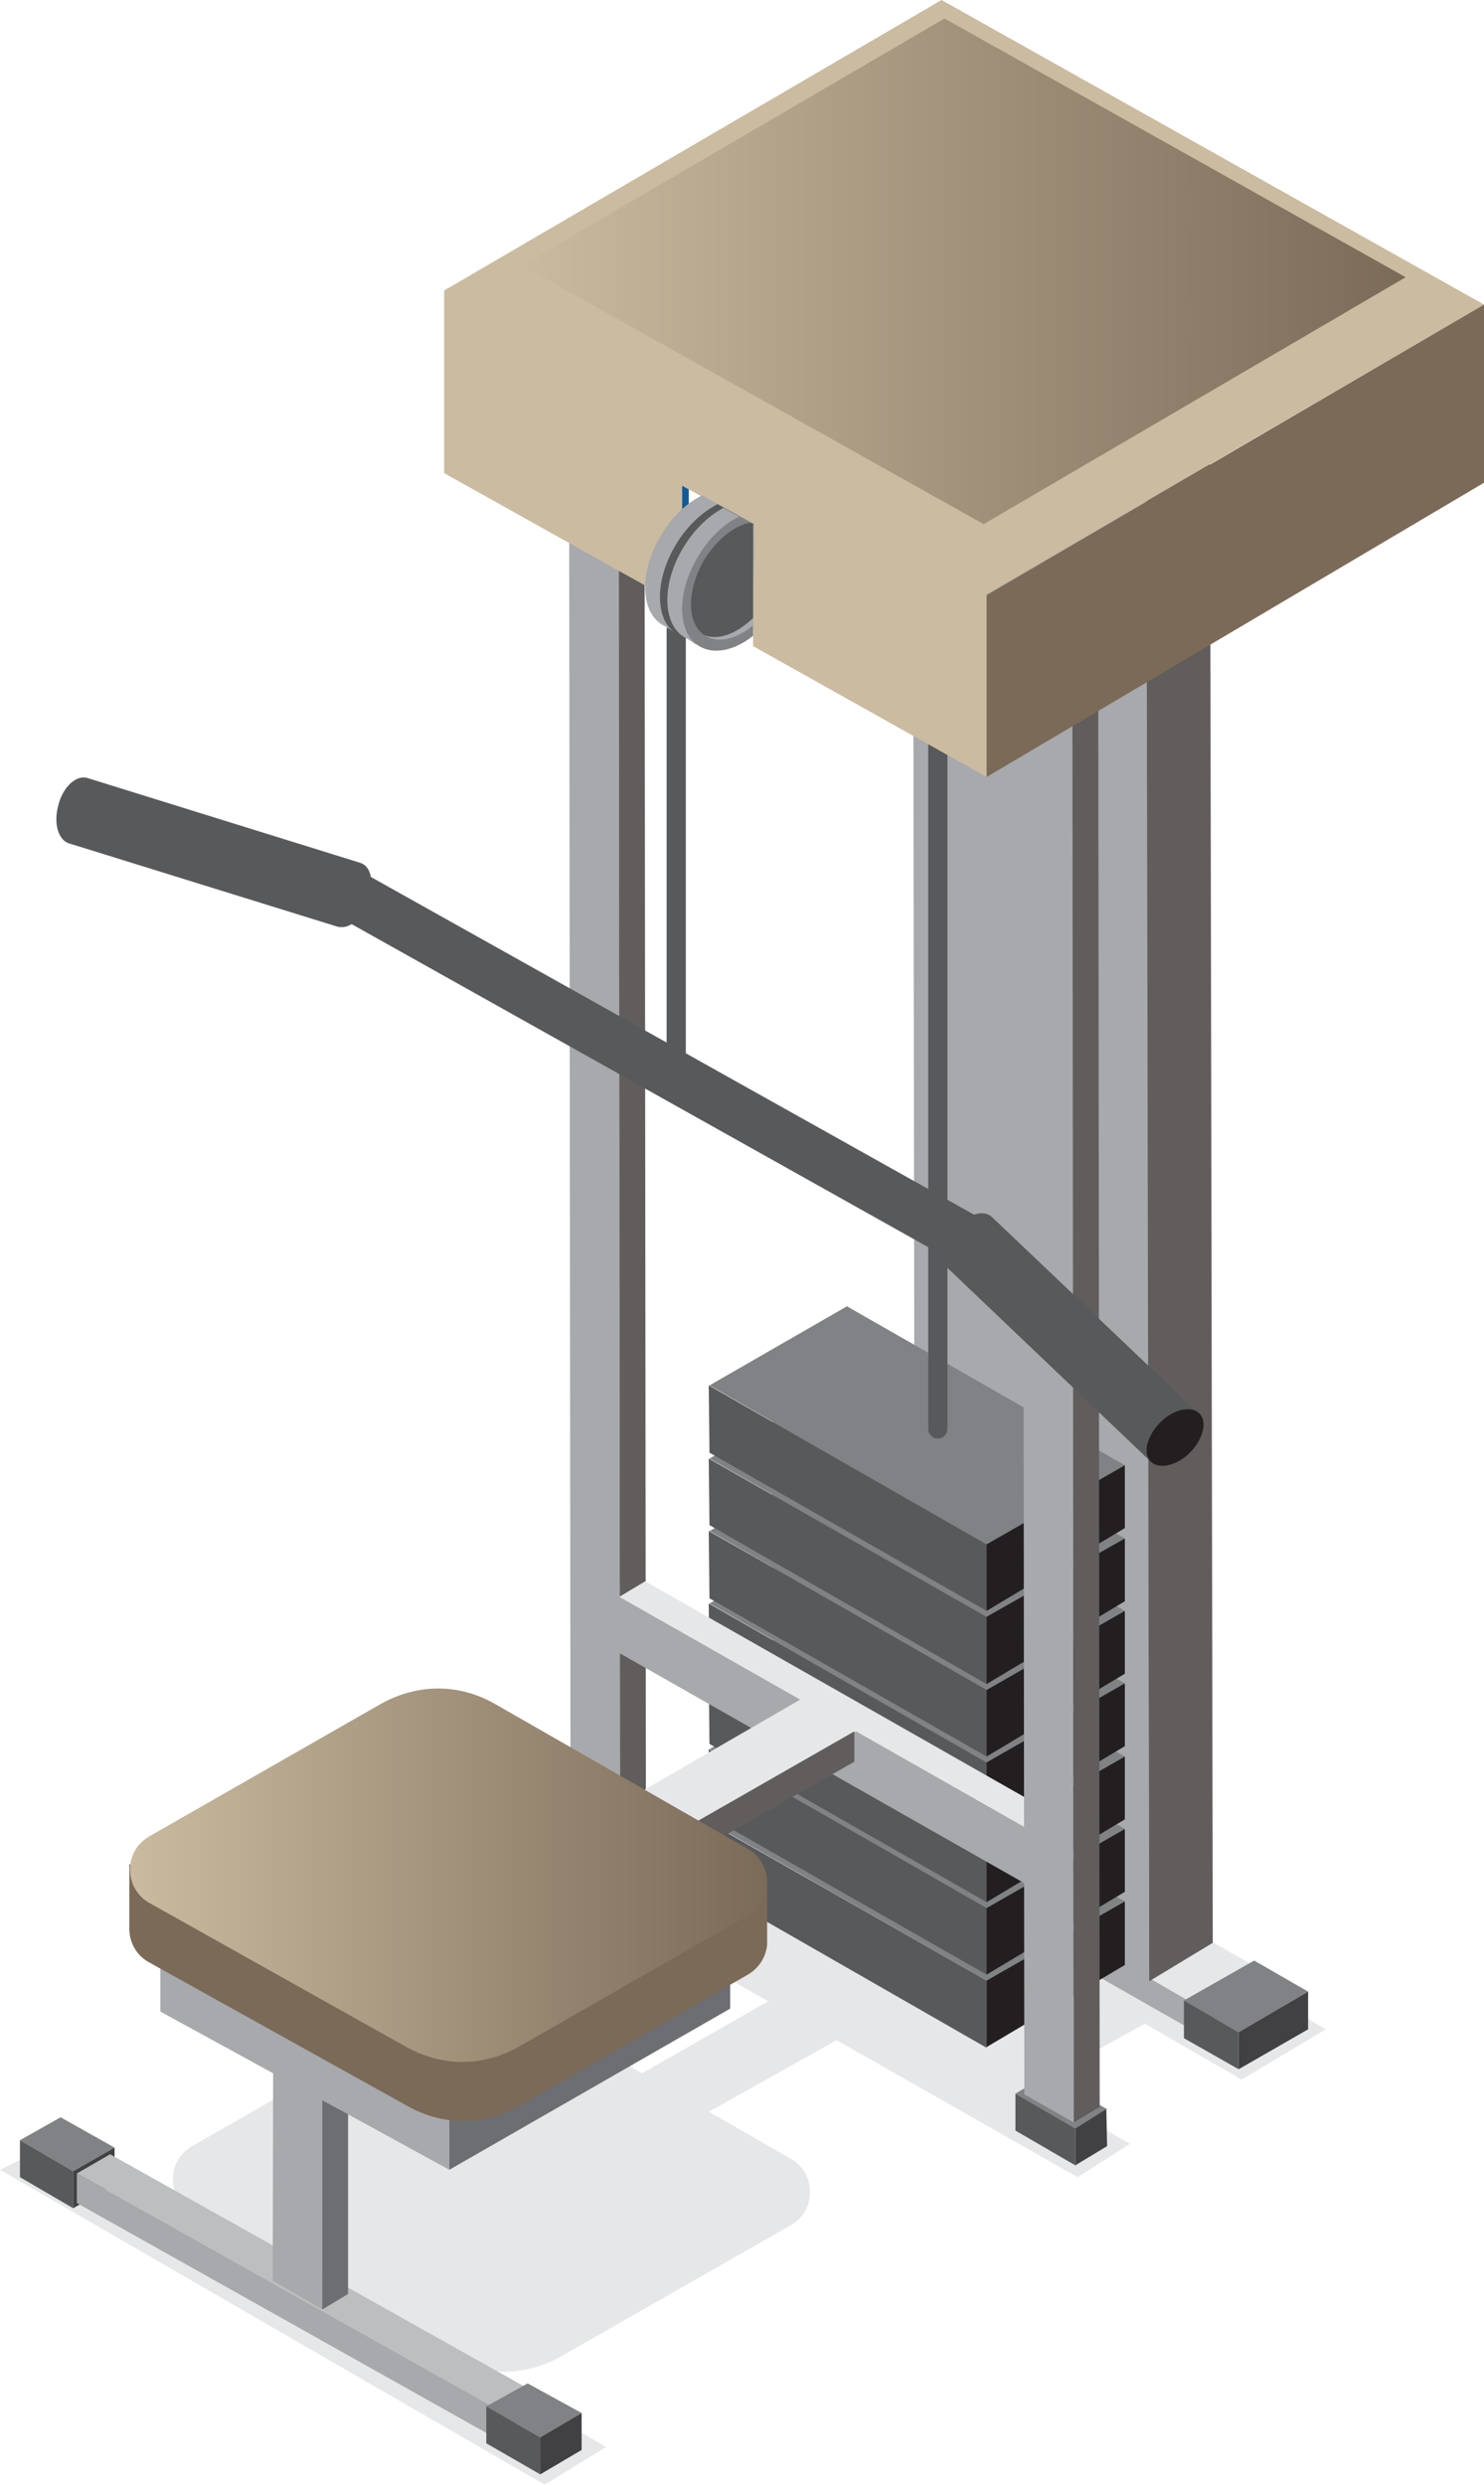 <?xml version="1.0" encoding="utf-8"?>
<!-- Generator: Adobe Illustrator 26.3.0, SVG Export Plug-In . SVG Version: 6.00 Build 0)  -->
<svg version="1.1" id="Layer_1" xmlns="http://www.w3.org/2000/svg" xmlns:xlink="http://www.w3.org/1999/xlink" x="0px" y="0px"
	 viewBox="0 0 200.8 336.1" style="enable-background:new 0 0 200.8 336.1;" xml:space="preserve">
<style type="text/css">
	.st0{fill-rule:evenodd;clip-rule:evenodd;fill:#E6E7E8;}
	.st1{fill-rule:evenodd;clip-rule:evenodd;fill:#414042;}
	.st2{fill-rule:evenodd;clip-rule:evenodd;fill:#58595B;}
	.st3{fill-rule:evenodd;clip-rule:evenodd;fill:#A7A9AC;}
	.st4{fill-rule:evenodd;clip-rule:evenodd;fill:#808285;}
	.st5{fill-rule:evenodd;clip-rule:evenodd;fill:#605D5C;}
	.st6{fill-rule:evenodd;clip-rule:evenodd;fill:#231F20;}
	.st7{fill-rule:evenodd;clip-rule:evenodd;fill:#BCBEC0;}
	.st8{fill-rule:evenodd;clip-rule:evenodd;fill:#6D6E71;}
	.st9{fill-rule:evenodd;clip-rule:evenodd;fill:url(#SVGID_1_);}
	.st10{fill-rule:evenodd;clip-rule:evenodd;fill:#7B6A58;}
	.st11{fill-rule:evenodd;clip-rule:evenodd;fill:url(#SVGID_00000163759145689532630620000018175267744170721695_);}
	.st12{fill:#58595B;}
	.st13{fill-rule:evenodd;clip-rule:evenodd;fill:#CBBBA0;}
	.st14{fill-rule:evenodd;clip-rule:evenodd;fill:url(#SVGID_00000150801105336603524110000016836125789276165790_);}
	.st15{fill-rule:evenodd;clip-rule:evenodd;fill:url(#SVGID_00000097480987820920752320000003568928414748435882_);}
	.st16{fill-rule:evenodd;clip-rule:evenodd;fill:#155996;}
	.st17{fill:#E6E7E8;}
	.st18{fill:#BCBEC0;}
	.st19{fill:#CBBBA0;}
	.st20{fill:#7B6A58;}
	.st21{fill:#FFFFFF;}
	.st22{fill:url(#SVGID_00000088110195437201445390000018276224293719825063_);}
	.st23{fill:url(#SVGID_00000119828766878110369490000004599617253660959651_);}
	.st24{fill:#E1E1E1;}
	.st25{fill:#1A2E35;}
	.st26{fill:#605D5C;}
</style>
<polygon class="st0" points="133.3,285.7 166,267.6 126.3,245.2 93,263.5 "/>
<polygon class="st0" points="47.1,313 38.8,307.9 108.5,268.1 118.5,273 "/>
<path class="st0" d="M76,318.7L107,301c1.7-1,2.6-2.6,2.6-4.5c0-1.9-1-3.6-2.6-4.5l-34.2-19.6c-4.9-2.8-10.5-2.8-15.5,0L26,290.3
	c-1.7,1-2.6,2.6-2.6,4.5c0,1.9,1,3.6,2.6,4.5l34.6,19.5C65.6,321.5,71.1,321.5,76,318.7z"/>
<polygon class="st0" points="145.8,294.5 152.9,290 79.4,247.5 70.5,251.7 "/>
<polygon class="st0" points="168,281.3 179.4,274.5 107.5,232 94.3,238.7 "/>
<polygon class="st0" points="73.7,336.1 82,331 10,288.5 0,293.5 "/>
<polygon class="st1" points="113.9,238.5 104.3,243.6 104.3,238.6 113.9,233.5 "/>
<polygon class="st2" points="97.1,239.4 104.3,243.6 104.3,238.6 97.1,234.4 "/>
<polygon class="st0" points="113.6,233.9 104.8,238.8 164.2,272.6 173,267.8 "/>
<polygon class="st3" points="104.8,238.3 164.2,272.6 164.3,276.3 104.8,242.4 "/>
<polygon class="st4" points="177,269.4 167.6,274.9 160.2,270.6 169.7,265.2 "/>
<polygon class="st1" points="177,274.5 167.6,279.9 167.6,274.9 177,269.4 "/>
<polygon class="st2" points="160.2,275.7 167.6,279.9 167.6,274.9 160.2,270.6 "/>
<g>
	<polygon class="st3" points="123.5,30.3 155.2,48.2 155.5,268 123.8,250.1 	"/>
	<polygon class="st5" points="155.1,48.2 155.5,268 164.1,262.8 163.7,43.1 	"/>
	<polygon class="st0" points="163.7,43.1 155.1,48.3 123.5,30.3 132.2,25.4 	"/>
</g>
<g>
	<g>
		<polygon class="st2" points="133.5,277 133.5,267.9 95.9,246.5 96,255.5 		"/>
		<polygon class="st4" points="133.5,267.9 96,246.5 114.6,235.8 152.2,257.2 		"/>
		<polygon class="st6" points="133.5,267.9 133.5,276.9 152.2,265.8 152.2,257.2 		"/>
	</g>
	<g>
		<polygon class="st2" points="133.5,267.1 133.5,258 95.9,236.6 96,245.7 		"/>
		<polygon class="st4" points="133.5,258.1 96,236.6 114.6,225.9 152.2,247.4 		"/>
		<polygon class="st6" points="133.5,258.1 133.5,267.1 152.2,255.9 152.2,247.4 		"/>
	</g>
	<g>
		<polygon class="st2" points="133.5,257.3 133.5,248.2 95.9,226.8 96,235.9 		"/>
		<polygon class="st4" points="133.5,248.2 96,226.8 114.6,216.1 152.2,237.6 		"/>
		<polygon class="st6" points="133.5,248.3 133.5,257.3 152.2,246.1 152.2,237.6 		"/>
	</g>
	<g>
		<polygon class="st2" points="133.5,247.4 133.5,238.4 95.9,216.9 96,226 		"/>
		<polygon class="st4" points="133.5,238.4 96,216.9 114.6,206.3 152.2,227.7 		"/>
		<polygon class="st6" points="133.5,238.4 133.5,247.4 152.2,236.2 152.2,227.7 		"/>
	</g>
	<g>
		<polygon class="st2" points="133.5,237.6 133.5,228.5 95.9,207.1 96,216.2 		"/>
		<polygon class="st4" points="133.5,228.6 96,207.1 114.6,196.4 152.2,217.9 		"/>
		<polygon class="st6" points="133.5,228.6 133.5,237.6 152.2,226.4 152.2,217.9 		"/>
	</g>
	<g>
		<polygon class="st2" points="133.5,227.8 133.5,218.7 95.9,197.3 96,206.3 		"/>
		<polygon class="st4" points="133.5,218.7 96,197.3 114.6,186.6 152.2,208.1 		"/>
		<polygon class="st6" points="133.5,218.7 133.5,227.8 152.2,216.6 152.2,208.1 		"/>
	</g>
	<g>
		<polygon class="st2" points="133.5,217.9 133.5,208.9 95.9,187.4 96,196.5 		"/>
		<polygon class="st4" points="133.5,208.9 96,187.4 114.6,176.7 152.2,198.2 		"/>
		<polygon class="st6" points="133.5,208.9 133.5,217.9 152.2,206.7 152.2,198.2 		"/>
	</g>
</g>
<g>
	<polygon class="st4" points="88.3,249.9 84.1,252.5 75.9,247.8 80.2,245.3 	"/>
	<polygon class="st3" points="77,53.4 83.7,57.2 83.9,251.7 77.2,247.9 	"/>
	<polygon class="st5" points="83.7,57.2 83.9,251.7 87.4,249.6 87.2,55.1 	"/>
	<polygon class="st0" points="87.2,55.1 83.7,57.2 77,53.4 80.6,51.3 	"/>
	<polygon class="st1" points="88.3,254.9 84.1,257.5 84.1,252.5 88.3,249.9 	"/>
	<polygon class="st2" points="75.9,252.8 84.1,257.5 84.1,252.5 75.9,247.8 	"/>
</g>
<polygon class="st3" points="138.9,254.9 138.9,247.2 83.8,215.9 83.8,223.6 "/>
<polygon class="st0" points="138.9,247.3 83.8,216 87.3,213.9 142.5,245.3 "/>
<g>
	<polygon class="st4" points="149.8,285.3 145.5,287.9 137.4,283.2 141.6,280.7 	"/>
	<polygon class="st3" points="138.4,84.7 145.1,88.5 145.3,287.1 138.6,283.3 	"/>
	<polygon class="st5" points="145.1,88.5 145.3,287.1 148.8,285 148.6,86.4 	"/>
	<polygon class="st0" points="148.6,86.4 145.1,88.5 138.4,84.7 142,82.7 	"/>
	<polygon class="st1" points="149.8,290.3 145.5,292.9 145.5,287.9 149.7,285.3 	"/>
	<polygon class="st2" points="137.4,288.2 145.5,292.9 145.5,287.9 137.4,283.2 	"/>
</g>
<polygon class="st0" points="108.8,229.6 116.7,233.7 46.2,274.3 37.9,270.6 "/>
<polygon class="st5" points="115.6,234.2 46,274 46.1,277.9 115.6,238.3 "/>
<g>
	<g>
		<g>
			<polygon class="st4" points="15.5,290.5 9.9,293.7 2.7,289.5 8.2,286.4 			"/>
			<polygon class="st1" points="15.5,295.5 9.9,298.7 9.9,293.7 15.5,290.5 			"/>
			<polygon class="st2" points="2.7,294.5 9.9,298.7 9.9,293.7 2.7,289.5 			"/>
		</g>
		<polygon class="st7" points="14.9,291.4 10.4,294 69.8,327.3 74.5,324.8 		"/>
		<polygon class="st3" points="10.4,294 69.8,327.3 69.9,331.4 10.4,298 		"/>
		<polygon class="st4" points="78.7,326.4 73.1,329.7 65.8,325.5 71.4,322.4 		"/>
		<polygon class="st1" points="78.7,331.4 73.1,334.7 73.1,329.7 78.7,326.4 		"/>
		<polygon class="st2" points="65.8,330.5 73.1,334.7 73.1,329.7 65.8,325.5 		"/>
	</g>
	<polygon class="st3" points="43.6,312.4 43.6,254.6 37,258.4 36.9,308.5 	"/>
	<path class="st8" d="M43.6,312.4l0-57.8c1.2,1.3,2.4,2.2,3.5,2.1l0,53.6L43.6,312.4z"/>
</g>
<polygon class="st8" points="60.8,293.5 60.8,285.8 98.8,264 98.8,271.7 "/>
<linearGradient id="SVGID_1_" gradientUnits="userSpaceOnUse" x1="41.226" y1="298.814" x2="129.459" y2="139.636">
	<stop  offset="0" style="stop-color:#BCBEC0"/>
	<stop  offset="1" style="stop-color:#E6E7E8"/>
</linearGradient>
<polygon class="st9" points="60.8,285.8 98.8,264 59.7,243.1 21.7,264.9 "/>
<polygon class="st3" points="60.8,285.8 60.8,293.5 21.7,272.1 21.7,264.9 "/>
<path class="st10" d="M70.3,284.8l30.9-17.7c1.5-0.9,2.4-2.3,2.6-4h0v-0.5v-8.1h-9l-27.9-16c-4.9-2.8-10.5-2.8-15.5,0l-24.1,13.7
	h-9.8v8.7c0,1.9,1,3.6,2.6,4.5L55,284.8C59.9,287.6,65.4,287.6,70.3,284.8z"/>
<linearGradient id="SVGID_00000034805935960076310720000006739357095080634524_" gradientUnits="userSpaceOnUse" x1="17.71" y1="253.667" x2="103.891" y2="253.667">
	<stop  offset="0" style="stop-color:#CABA9F"/>
	<stop  offset="1" style="stop-color:#7A6A58"/>
</linearGradient>
<path style="fill-rule:evenodd;clip-rule:evenodd;fill:url(#SVGID_00000034805935960076310720000006739357095080634524_);" d="
	M70.3,276.8l30.9-17.7c1.7-1,2.6-2.6,2.6-4.5c0-1.9-1-3.6-2.6-4.5l-34.2-19.6c-4.9-2.8-10.5-2.8-15.5,0l-31.3,17.9
	c-1.7,1-2.6,2.6-2.6,4.5c0,1.9,1,3.6,2.6,4.5L55,276.9C59.9,279.6,65.4,279.6,70.3,276.8z"/>
<g>
	<path class="st12" d="M126.9,194.6c-0.7,0-1.3-0.6-1.3-1.3V93.9c0-0.7,0.6-1.3,1.3-1.3c0.7,0,1.3,0.6,1.3,1.3v99.3
		C128.2,194,127.6,194.6,126.9,194.6z"/>
</g>
<polygon class="st13" points="133.5,105.1 133.5,80.4 60.1,39.3 60.1,64 92.3,82 92.3,65.7 101.9,71 101.9,87.4 "/>
<polygon class="st13" points="133.5,80.4 60.1,39.3 127.4,0 200.8,41.2 "/>
<polygon class="st13" points="133.2,80.3 60.1,39.3 60.4,39.1 70.6,35.9 132.9,57.9 133.5,80.4 "/>
<polygon class="st10" points="133.5,80.5 133.5,105.1 200.8,65.3 200.8,41.2 "/>
<linearGradient id="SVGID_00000032643547672042763200000014787643099975051162_" gradientUnits="userSpaceOnUse" x1="70.615" y1="36.692" x2="190.246" y2="36.692">
	<stop  offset="0" style="stop-color:#CABA9F"/>
	<stop  offset="1" style="stop-color:#7A6A58"/>
</linearGradient>
<polygon style="fill-rule:evenodd;clip-rule:evenodd;fill:url(#SVGID_00000032643547672042763200000014787643099975051162_);" points="
	133.1,70.9 70.6,35.9 127.8,2.5 190.2,37.5 "/>
<g>
	<path class="st2" d="M45.5,125.3L9.4,114.1l0,0l0,0c-1.5-0.4-2.2-2.7-1.5-5.2c0.6-2.4,2.3-4,3.8-3.7l0,0l37,11.5
		C52.1,117.7,49.4,126.5,45.5,125.3z"/>
	
		<linearGradient id="SVGID_00000013881927184636496360000000740334050332576384_" gradientUnits="userSpaceOnUse" x1="92.058" y1="139.088" x2="96.489" y2="131.094">
		<stop  offset="0" style="stop-color:#58595B"/>
		<stop  offset="0.19" style="stop-color:#58595B"/>
		<stop  offset="0.48" style="stop-color:#E6E7E8"/>
		<stop  offset="0.92" style="stop-color:#58595B"/>
		<stop  offset="1" style="stop-color:#58595B"/>
	</linearGradient>
	<path style="fill-rule:evenodd;clip-rule:evenodd;fill:url(#SVGID_00000013881927184636496360000000740334050332576384_);" d="
		M46.5,124.4l83.2,46.6l3.7-5.8l-83.8-46.9C47.7,117.1,44.4,123.3,46.5,124.4z"/>
	<path class="st2" d="M128.3,171.6l27.4,26.1l6.7-6.3l-28.1-26.7C131.7,162.1,125.4,168.8,128.3,171.6z"/>
	<path class="st6" d="M161,196.5c-1.8,1.8-4.2,2.3-5.3,1.2c-1.1-1.1-0.5-3.5,1.3-5.3c1.8-1.8,4.2-2.3,5.3-1.2
		C163.4,192.3,162.8,194.7,161,196.5z"/>
</g>
<g>
	<path class="st12" d="M91.5,144c-0.7,0-1.3-0.6-1.3-1.3V85.2c0-0.7,0.6-1.3,1.3-1.3c0.7,0,1.3,0.6,1.3,1.3v57.5
		C92.8,143.4,92.2,144,91.5,144z"/>
</g>
<polygon class="st16" points="93.2,82.6 93.2,66.2 92.3,65.7 92.3,81.5 "/>
<g>
	<path class="st3" d="M100.4,79c-2.4,4-6.1,6.3-9,6.1l-0.2,0.4L90,84.7c-0.2-0.1-0.3-0.1-0.4-0.2c-3-1.8-3.1-7.3-0.1-12.2
		c1.5-2.5,3.5-4.3,5.5-5.3l7,3.9l0,4.8C101.5,76.8,101,77.9,100.4,79z"/>
	<path class="st2" d="M101.9,81.1c-3,4.3-7.5,6.4-10.3,4.7c-3-1.8-3.1-7.3-0.1-12.2c1.5-2.5,3.6-4.4,5.6-5.4l4.9,2.7L101.9,81.1z"/>
	<path class="st3" d="M101.9,82.8c-2.3,2.7-5.1,4.2-7.5,4l-0.2,0.4L93,86.4c-0.1-0.1-0.3-0.1-0.4-0.2c-3-1.8-3.1-7.3-0.1-12.2
		c1.5-2.5,3.5-4.3,5.4-5.3l4,2.2L101.9,82.8z"/>
	<path class="st4" d="M101.9,86c-2.5,2-5.3,2.6-7.3,1.4c-3-1.8-3.1-7.3-0.1-12.2c1.5-2.5,3.5-4.4,5.5-5.3l1.9,1L101.9,86z"/>
	<path class="st3" d="M101.9,84.6c-2.2,1.8-4.7,2.5-6.4,1.4c-2.5-1.5-2.6-6.1-0.1-10.2c1.7-2.7,4-4.6,6.2-5l0.4,0.2L101.9,84.6z"/>
	<path class="st2" d="M95.3,85.9c-2.4-1.6-2.4-6.1,0-10.2c1.7-2.7,4-4.6,6.2-5l0.4,0.2l0,12.7C99.7,85.7,97.2,86.7,95.3,85.9z"/>
</g>
</svg>
